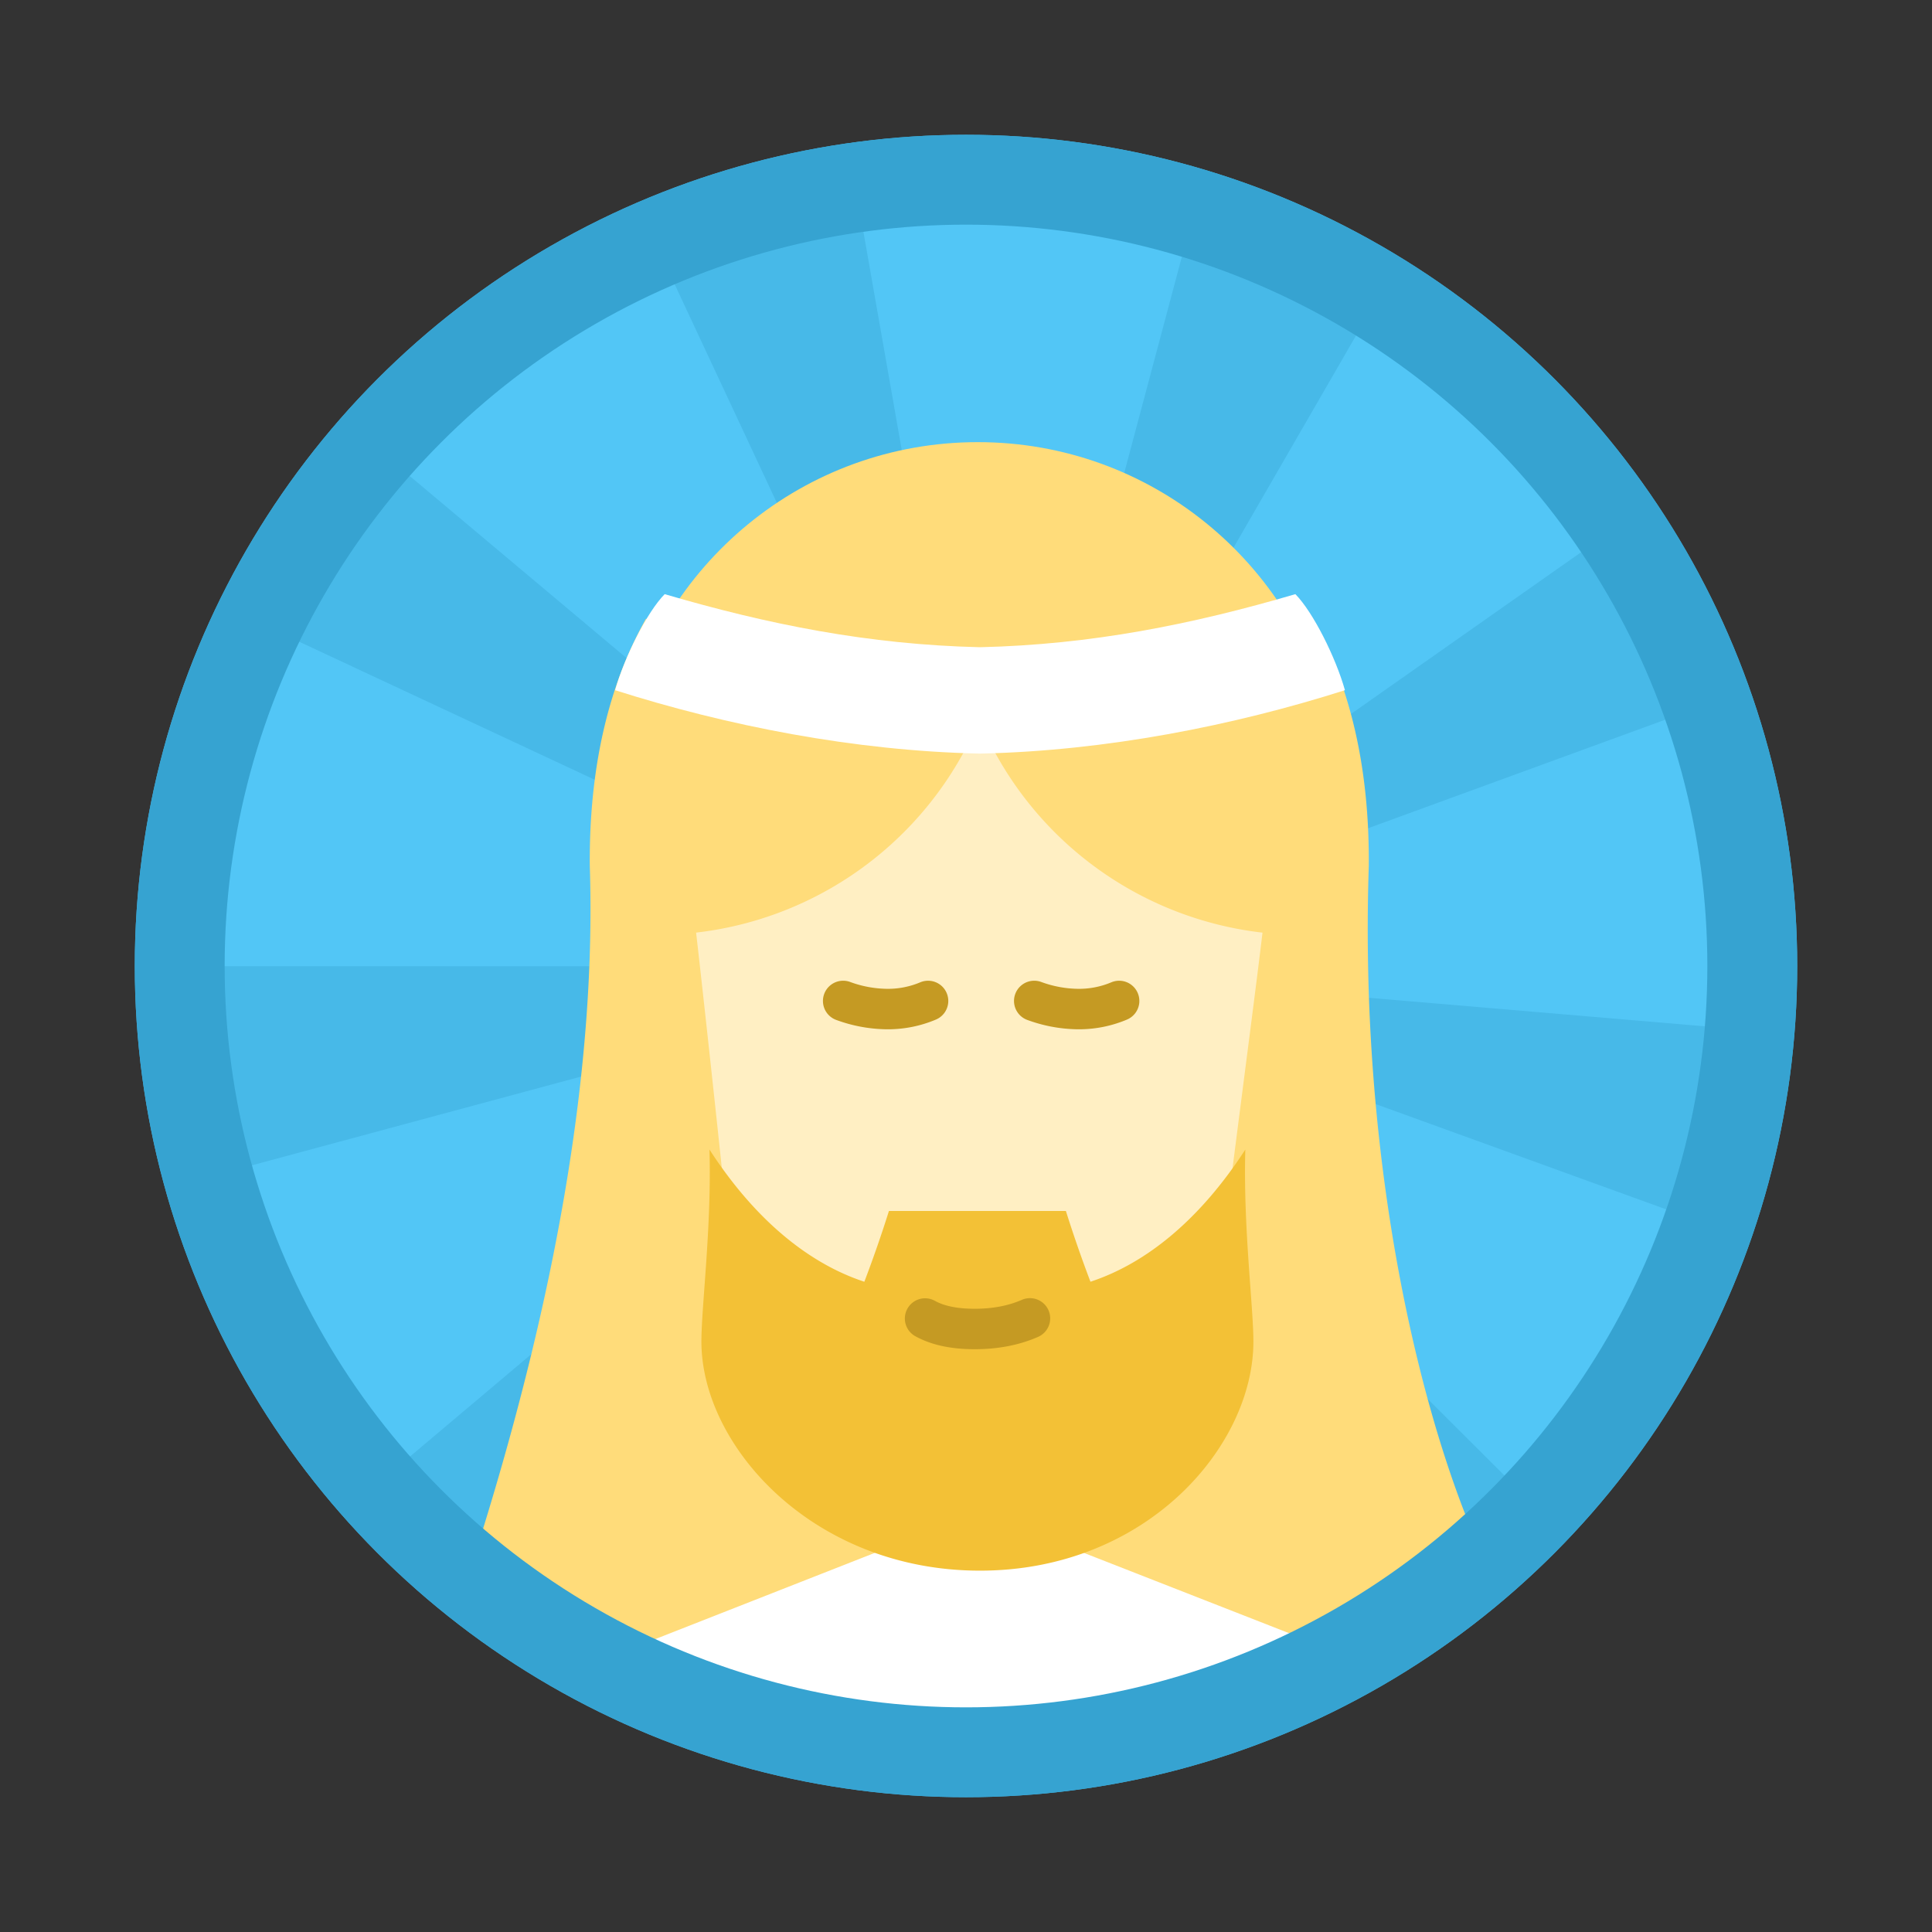 <svg xmlns="http://www.w3.org/2000/svg" xmlns:xlink="http://www.w3.org/1999/xlink" width="86" height="86" viewBox="0 0 86 86">
    <rect x="0" y="0" width="86" height="86" fill="#333333" stroke="none"/>
    <defs>
        <circle id="a" cx="37.493" cy="37.847" r="37"/>
    </defs>
    <g fill="none" fill-rule="evenodd" transform="translate(0 -.715)">
        <use fill="#47B9E8" transform="translate(5.507 5.868)" xlink:href="#a"/>
        <path fill="#47B9E8" d="M43.507 7.926c19.924 0 36.074 16.15 36.074 36.074s-16.15 36.074-36.074 36.074C23.584 80.074 7.433 63.924 7.433 44S23.583 7.926 43.507 7.926"/>
        <path fill="#52C6F6" d="M47.329 79.069l-2.976-33.772c.232-.021.44-.086.638-.201l17.025 29.318a35.19 35.19 0 0 1-14.687 4.655zm-9.224-.385a35.174 35.174 0 0 1-14.246-5.868l19.414-27.794c.19.133.398.219.618.257l-5.786 33.405zm31.24-9.92L45.34 44.828c.17-.172.303-.376.38-.591L77.594 55.79a35.76 35.76 0 0 1-8.247 12.975zM17.03 66.58a35.684 35.684 0 0 1-7.14-13.636l32.734-8.826c.059.218.167.42.32.604L17.03 66.579zm62.557-19.865l-33.781-2.87c.004-.052.006-.107.006-.162 0-.202-.03-.384-.092-.556l31.844-11.631a35.417 35.417 0 0 1 2.15 12.187c0 1.009-.042 2.029-.127 3.032zm-70.92-2.835v-.197a35.246 35.246 0 0 1 3.327-15.021l30.719 14.344a1.565 1.565 0 0 0-.144.657v.063H25.617l-16.951-.002v.156zm36.862-1.116a1.709 1.709 0 0 0-.541-.496L61.945 12.91a35.85 35.85 0 0 1 11.32 10.359L45.528 42.763zm-2.586-.116L16.978 20.846a35.827 35.827 0 0 1 12.176-9.354l14.359 30.712a1.686 1.686 0 0 0-.571.443zm1.678-.533a1.645 1.645 0 0 0-.43-.053c-.105 0-.207.008-.302.025L38.023 8.694c2.026-.355 4.1-.536 6.165-.536 3.102 0 6.185.403 9.164 1.198L44.62 42.114z"/>
        <path fill="#FFEFC3" d="M29.107 60.75h27.9v-29.7h-27.9z"/>
        <path fill="#FFDC7A" d="M59.275 33.016c-1.604-7.221-8.046-12.62-15.75-12.62-7.762 0-14.243 5.48-15.785 12.783-.23 1.082 31.787.968 31.535-.163"/>
        <path fill="#FFF" d="M25.735 72.82c5.104 3.649 11.168 5.474 18.19 5.474 7.025 0 13.775-2.511 20.25-7.534l-6.112-5.702L42.52 61.69c-3.89 2.245-6.015 3.368-6.382 3.368-.366 0-3.834 2.587-10.403 7.763"/>
        <path fill="#FFDC7A" d="M34.392 31.601l.598-1.845a50.612 50.612 0 0 1-6.238-1.496c-1.697 3.027-2.529 6.688-2.499 10.984.285 8.598-1.339 18.566-4.87 29.906 1.073 1.31 5.036 4.416 6.538 5.017l12.572-4.938c-4.661-1.165-7.079-2.943-7.256-5.335-.264-3.562-1.781-17.592-2.251-21.665a15.598 15.598 0 0 0 11.852-7.92c1.239-2.228 1.493.257-2.007-.818-5.918-1.82-2.979-1.534-5.546-1.82-.273-.03-.574-.055-.893-.07"/>
        <path fill="#FFDC7A" d="M52.79 31.601l-.598-1.845c2.128-.37 4.21-.87 6.238-1.496 1.697 3.027 2.53 6.688 2.5 10.984-.43 12.953 2.162 23.918 4.715 29.914-1.867 1.937-4.185 3.638-6.436 4.97L46.69 69.23c4.421-1.348 6.721-3.218 6.898-5.61.264-3.562 2.134-17.32 2.61-21.39a15.598 15.598 0 0 1-11.853-7.92c-1.239-2.228-1.493.257 2.007-.818 5.918-1.82 2.98-1.534 5.546-1.82.273-.03.574-.055.893-.07"/>
        <path fill="#F3C136" d="M47.446 54.618a57.335 57.335 0 0 0 1.094 3.151c2.54-.835 4.92-2.832 6.893-5.883-.096 3.465.36 6.985.36 8.545 0 4.672-4.77 10.199-12.173 10.199-7.403 0-12.398-5.526-12.398-10.198 0-1.56.456-5.08.36-8.546 1.974 3.05 4.353 5.048 6.893 5.884a57.33 57.33 0 0 0 1.095-3.151h7.875z"/>
        <path fill="#C59A23" d="M45.488 58.575c-.605.264-1.303.398-2.101.398-.774 0-1.365-.126-1.78-.358a.9.9 0 0 0-.88 1.57c.712.399 1.6.588 2.66.588 1.037 0 1.979-.18 2.82-.548a.899.899 0 0 0 .466-1.183.901.901 0 0 0-1.185-.467M45.726 46.115c.705.26 1.434.399 2.182.416a5.48 5.48 0 0 0 2.255-.43.899.899 0 1 0-.692-1.661 3.687 3.687 0 0 1-1.523.29 4.907 4.907 0 0 1-1.599-.304.9.9 0 0 0-.623 1.689M37.221 46.115c.705.26 1.434.399 2.182.416a5.483 5.483 0 0 0 2.255-.43.899.899 0 1 0-.692-1.661 3.687 3.687 0 0 1-1.523.29 4.902 4.902 0 0 1-1.599-.304.9.9 0 1 0-.623 1.689"/>
        <path fill="#FFF" d="M43.624 34.26h.07v-.002c5.527-.123 11.191-1.234 16.174-2.82-.415-1.47-1.42-3.478-2.207-4.275-4.603 1.35-9.087 2.247-14.037 2.362-4.95-.115-9.434-1.013-14.037-2.362-.786.797-1.792 2.805-2.207 4.275 4.983 1.586 10.647 2.697 16.175 2.82v.002h.07"/>
        <circle cx="43" cy="43.715" r="35" stroke="#36A3D1" stroke-width="4"/>
    </g>
</svg>
